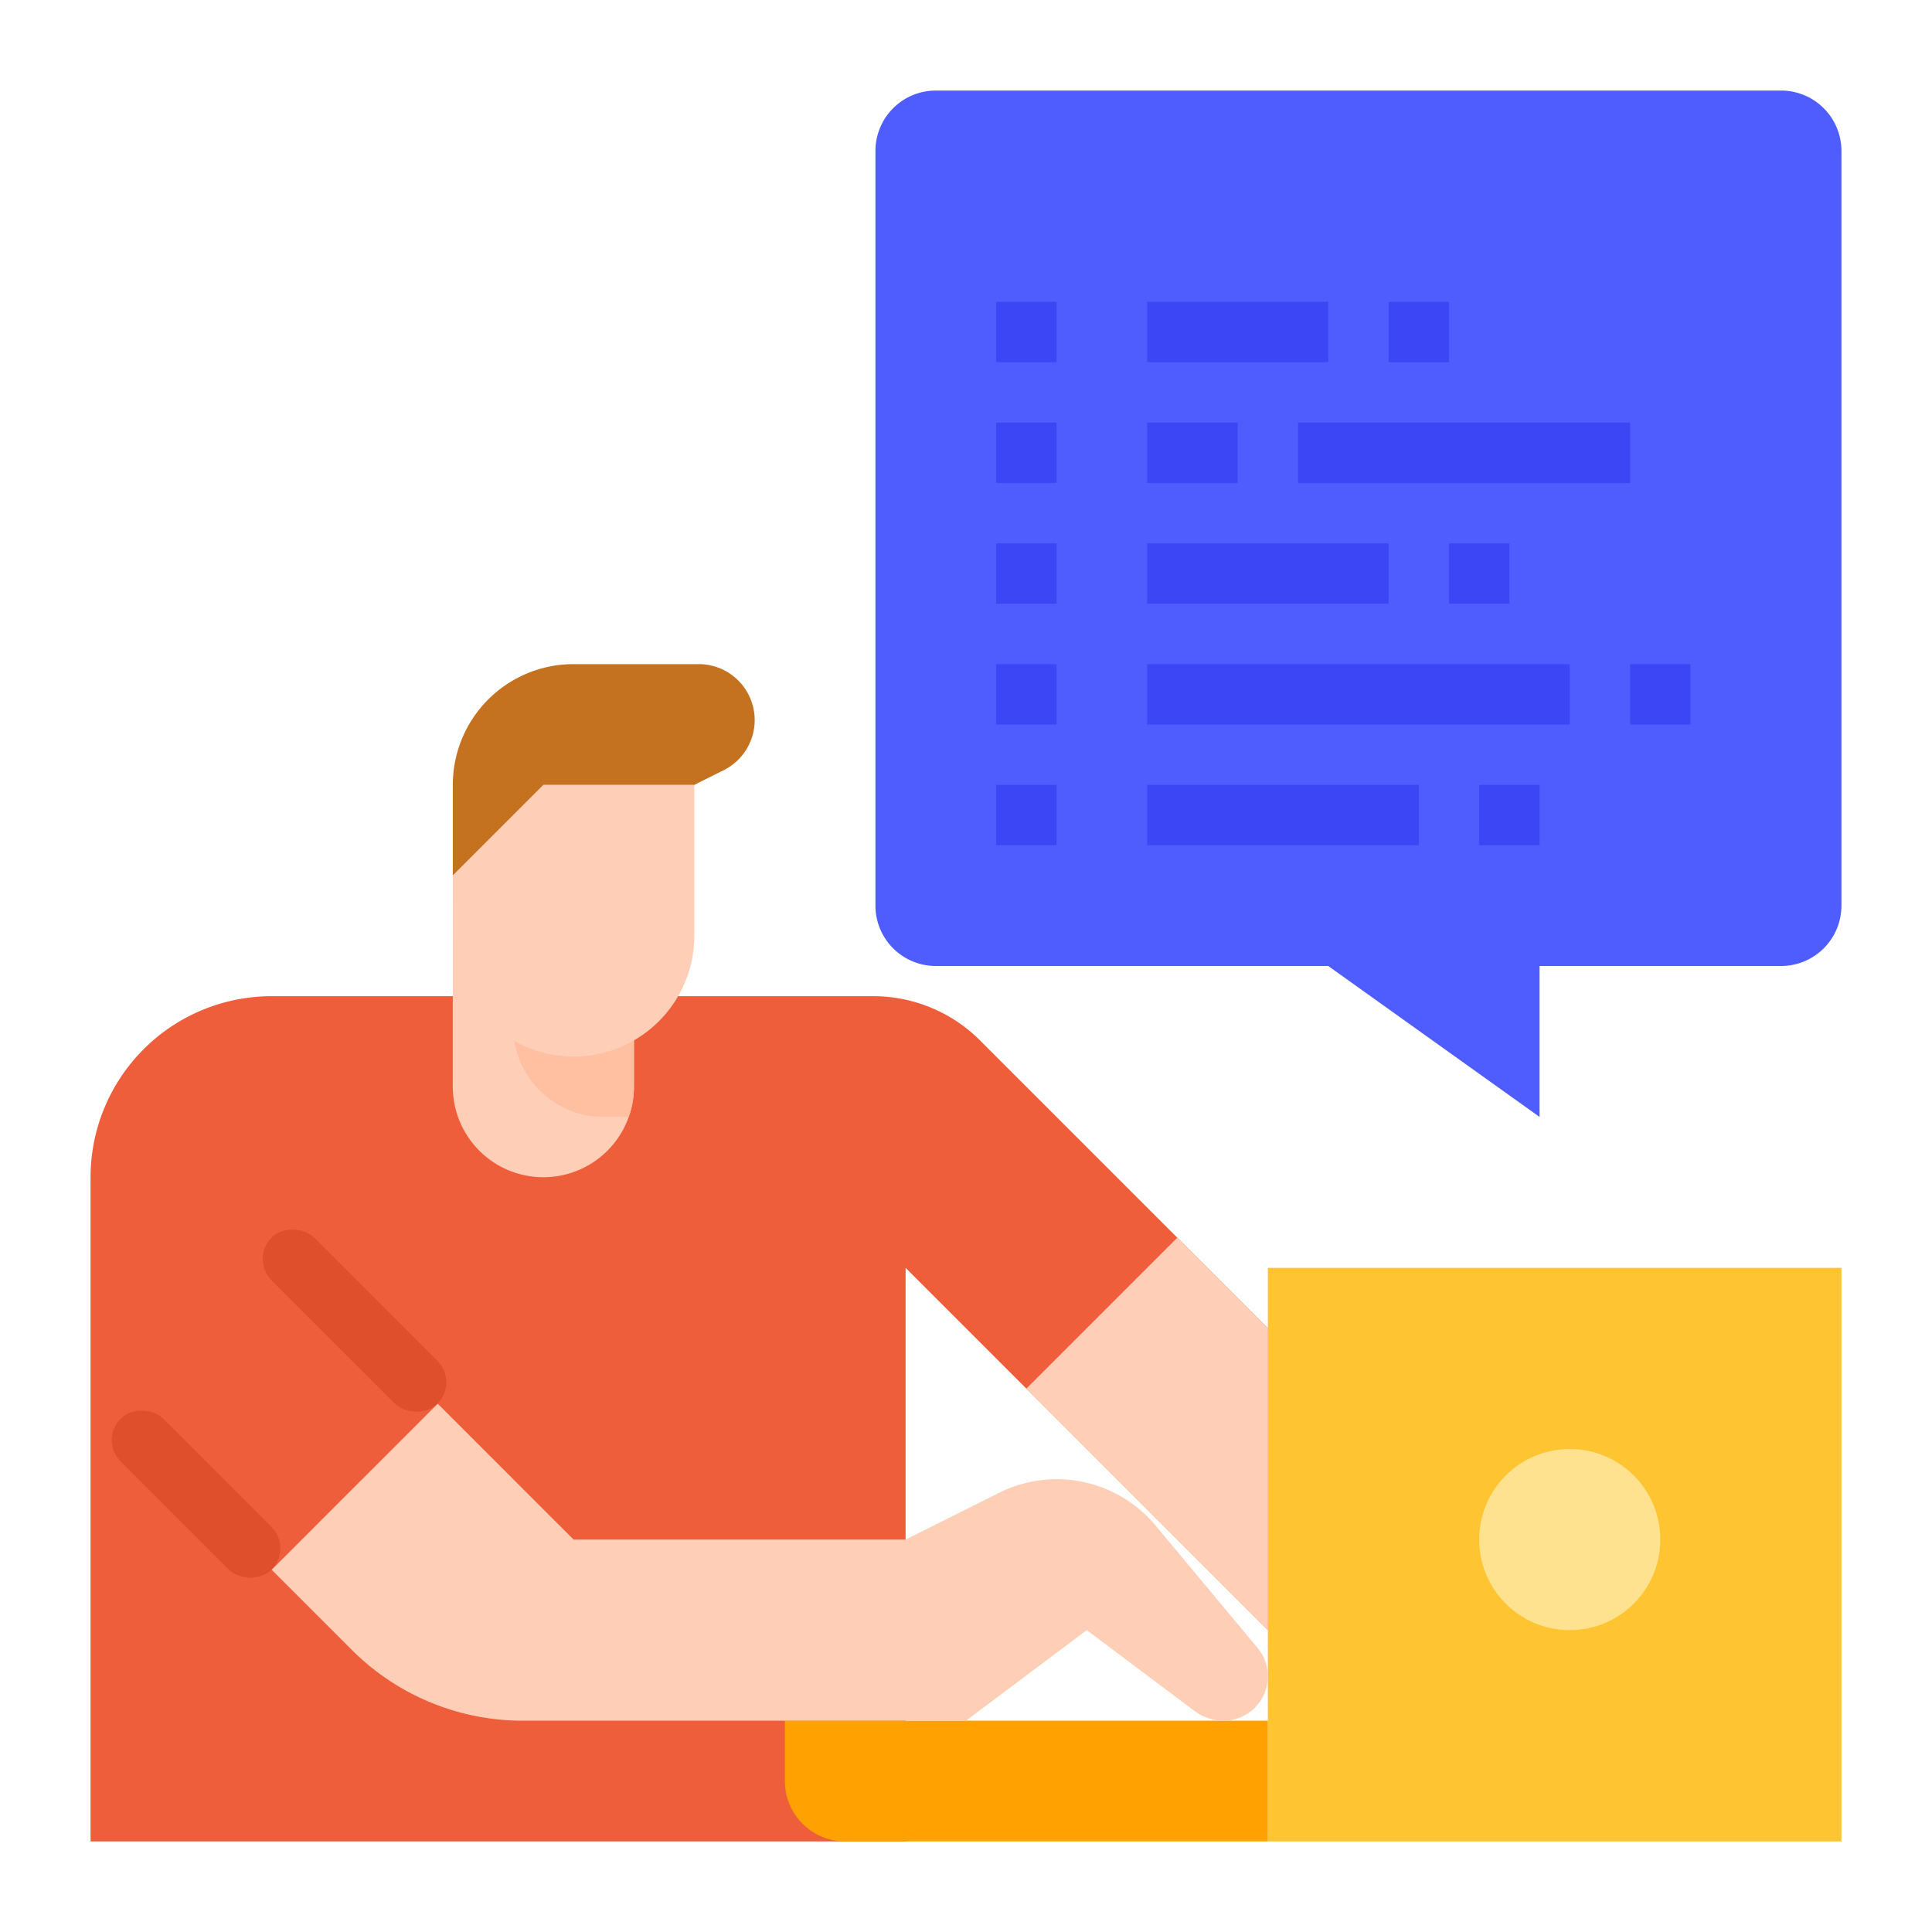 <svg id="flat" height="512" viewBox="0 0 512 512" width="512" xmlns="http://www.w3.org/2000/svg"><path d="m336 352v80l-96-96v152h-216v-176a48 48 0 0 1 48-48h159.43a39.994 39.994 0 0 1 28.29 11.72z" fill="#ef5e3b"/><rect fill="#e04f2b" height="56.569" rx="8" transform="matrix(.707 -.707 .707 .707 -264.784 152.755)" width="16" x="44" y="367.716"/><rect fill="#e04f2b" height="62.225" rx="8" transform="matrix(.707 -.707 .707 .707 -219.955 168.981)" width="16" x="86" y="318.887"/><path d="m336 336h152v152h-152z" fill="#ffc431"/><path d="m208 456h128a0 0 0 0 1 0 0v32a0 0 0 0 1 0 0h-112a16 16 0 0 1 -16-16v-16a0 0 0 0 1 0 0z" fill="#ffa100"/><path d="m168 240v48a23.6 23.6 0 0 1 -1.38 8 24 24 0 0 1 -46.62-8v-48z" fill="#ffceb6"/><path d="m168 240v48a23.6 23.6 0 0 1 -1.38 8h-6.62a24.006 24.006 0 0 1 -24-24v-32z" fill="#ffbfa1"/><path d="m72 416 44-44 36 36h88l24.806-12.4a34.065 34.065 0 0 1 15.237-3.6 34.069 34.069 0 0 1 26.173 12.259l27.061 32.474a11.742 11.742 0 0 1 2.723 7.52 11.747 11.747 0 0 1 -11.747 11.747 12.752 12.752 0 0 1 -7.655-2.552l-28.598-21.448-32 24h-117.49a64 64 0 0 1 -45.255-18.745z" fill="#ffceb6"/><path d="m336 352v80l-64-64 40-40z" fill="#ffceb6"/><circle cx="416" cy="408" fill="#ffe28f" r="24"/><path d="m232 40a16 16 0 0 1 16-16h224a16 16 0 0 1 16 16v200a16 16 0 0 1 -16 16h-64v40l-56-40h-104a16 16 0 0 1 -16-16z" fill="#4f5dff"/><g fill="#3d46f5"><path d="m264 80h16v16h-16z"/><path d="m304 80h48v16h-48z"/><path d="m368 80h16v16h-16z"/><path d="m264 112h16v16h-16z"/><path d="m304 112h24v16h-24z"/><path d="m344 112h88v16h-88z"/><path d="m264 144h16v16h-16z"/><path d="m304 144h64v16h-64z"/><path d="m384 144h16v16h-16z"/><path d="m264 176h16v16h-16z"/><path d="m304 176h112v16h-112z"/><path d="m432 176h16v16h-16z"/><path d="m264 208h16v16h-16z"/><path d="m304 208h72v16h-72z"/><path d="m392 208h16v16h-16z"/></g><path d="m152 280a32 32 0 0 1 -32-32v-16l24-24h40v40a32 32 0 0 1 -32 32z" fill="#ffceb6"/><path d="m184 208 7.8-3.9a14.834 14.834 0 0 0 8.2-13.267 14.833 14.833 0 0 0 -14.833-14.833h-33.167a32 32 0 0 0 -32 32v24l24-24z" fill="#c47220"/><circle cx="256" cy="48" fill="#fa8669" r="../8-7.html"/><circle cx="280" cy="48" fill="#ffc431" r="../8-7.html"/><circle cx="304" cy="48" fill="#08d175" r="../8-7.html"/></svg>